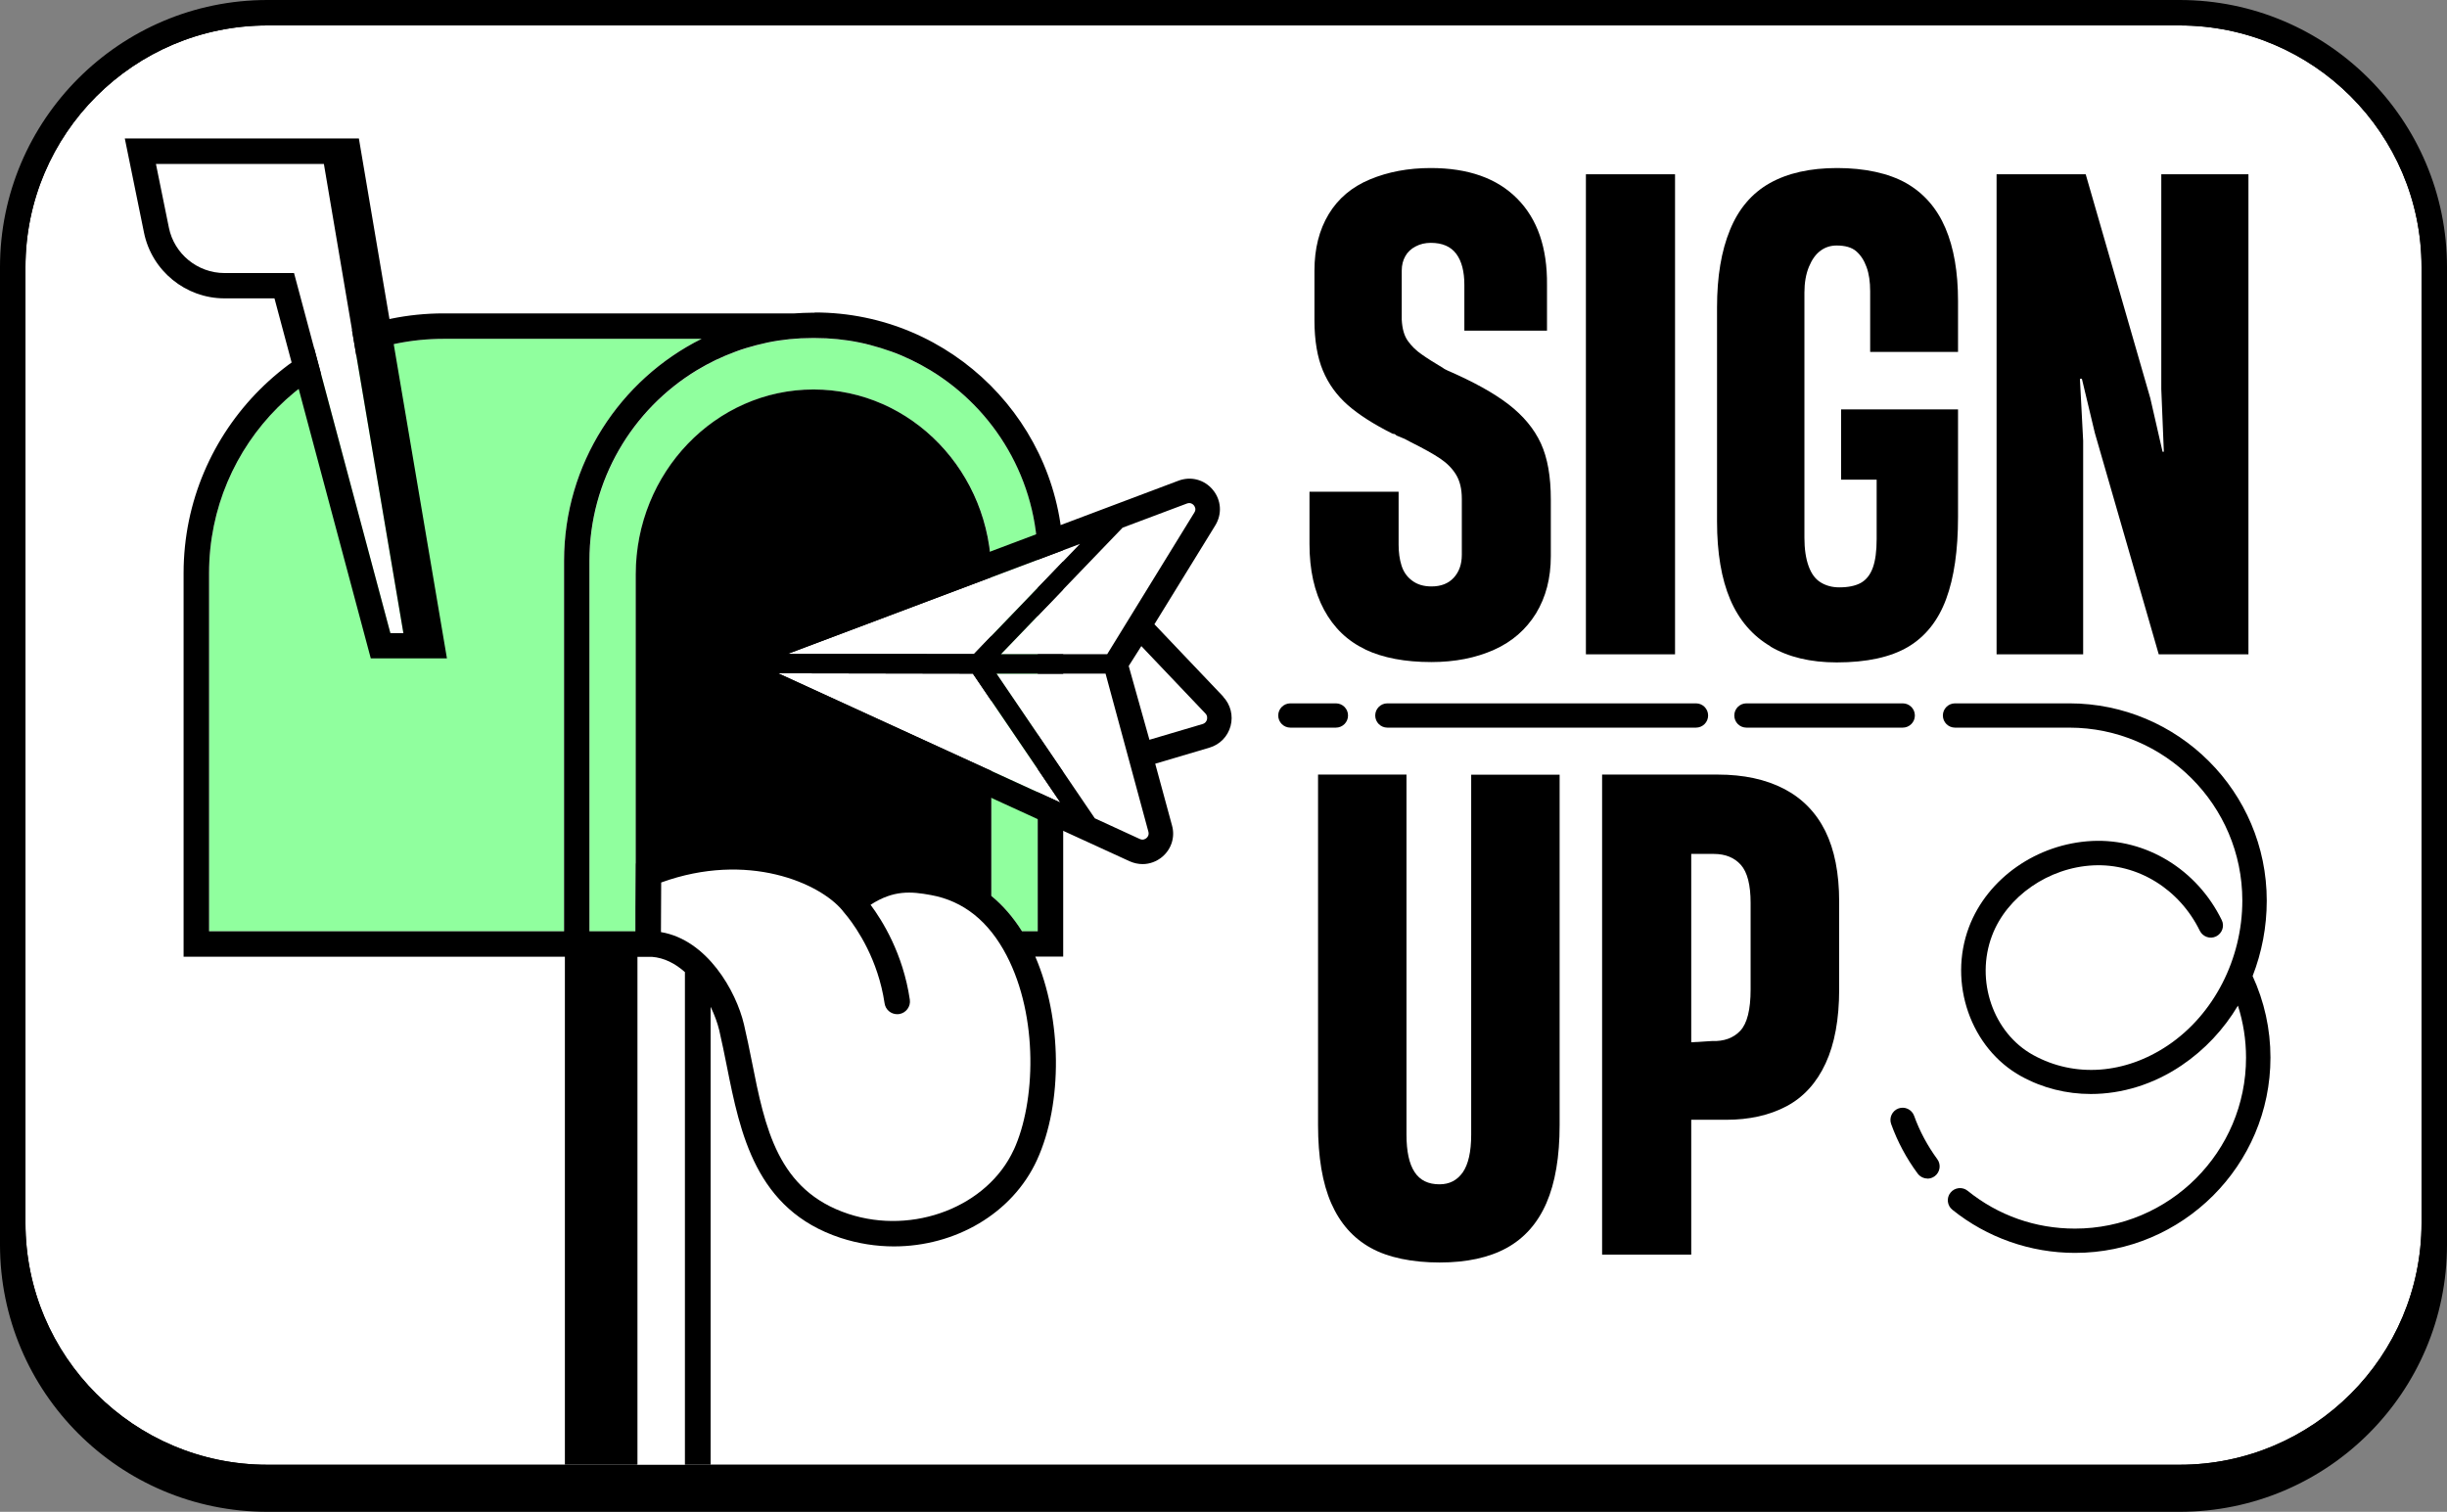 <?xml version="1.0" encoding="UTF-8"?>
<svg xmlns="http://www.w3.org/2000/svg" width="212" height="131" viewBox="0 0 212 131" fill="none">
  <rect x="0" y="0" width="212" height="131" fill="#808080" stroke="none"/>
  <path d="M188.834 1.874H23.166C10.372 1.874 0 12.237 0 25.021V107.852C0 120.636 10.372 131 23.166 131H188.834C201.628 131 212 120.636 212 107.852V25.021C212 12.237 201.628 1.874 188.834 1.874Z" fill="black"></path>
  <path d="M188.835 2.205H23.166C11.591 2.205 2.207 11.581 2.207 23.148V105.978C2.207 117.545 11.591 126.922 23.166 126.922H188.835C200.411 126.922 209.795 117.545 209.795 105.978V23.148C209.795 11.581 200.411 2.205 188.835 2.205Z" fill="white"></path>
  <path d="M188.834 0H23.166C10.389 0 0 10.381 0 23.148V105.978C0 118.745 10.389 129.126 23.166 129.126H188.834C201.611 129.126 212 118.745 212 105.978V23.148C212 10.381 201.611 0 188.834 0ZM209.794 105.978C209.794 117.522 200.387 126.922 188.834 126.922H23.166C11.613 126.922 2.206 117.522 2.206 105.978V23.148C2.206 11.604 11.613 2.205 23.166 2.205H188.834C200.387 2.205 209.794 11.604 209.794 23.148V105.978Z" fill="black"></path>
  <path d="M59.35 126.921V84.233C58.517 83.492 57.555 82.991 56.492 82.911H55.168V126.921H59.35Z" fill="white"></path>
  <path d="M38.431 29.36C27.209 29.36 18.113 38.449 18.113 49.662V80.696H48.87V48.59C48.87 40.183 53.734 32.888 60.784 29.36H38.431Z" fill="#90FF9E"></path>
  <path d="M75.414 29.902C76.036 30.062 76.638 30.252 77.229 30.463C76.638 30.242 76.036 30.062 75.414 29.902Z" fill="#90FF9E"></path>
  <path d="M54.073 80.706H55.056C55.056 80.215 55.056 79.564 55.056 78.712L55.075 74.834H55.086V49.792C55.086 40.954 61.995 33.76 70.489 33.76C78.983 33.76 85.893 40.954 85.893 49.792V77.64C86.896 78.462 87.788 79.494 88.55 80.706H89.914V48.6C89.914 41.606 86.194 35.483 80.618 32.096C80.086 31.775 79.535 31.475 78.973 31.204C78.412 30.934 77.83 30.693 77.238 30.473C76.647 30.252 76.045 30.072 75.423 29.912C75.112 29.831 74.801 29.761 74.49 29.691C73.237 29.431 71.933 29.3 70.6 29.3H70.389C69.055 29.3 67.751 29.431 66.498 29.691C66.187 29.751 65.876 29.831 65.565 29.912C64.944 30.072 64.342 30.262 63.75 30.473C63.158 30.683 62.577 30.934 62.015 31.204C61.454 31.475 60.902 31.775 60.37 32.096C54.795 35.483 51.074 41.606 51.074 48.6V80.706H54.073Z" fill="#90FF9E"></path>
  <path d="M78.815 86.618C78.905 87.219 78.484 87.781 77.882 87.871C77.832 87.871 77.772 87.881 77.722 87.881C77.18 87.881 76.709 87.49 76.629 86.939C76.067 83.141 74.232 80.466 73.45 79.474L73.129 79.083C73.129 79.083 73.089 79.043 73.089 79.033C73.069 79.013 73.059 78.993 73.039 78.972L72.978 78.892C71.023 76.528 64.565 74.463 57.274 76.467C57.274 77.58 57.254 79.564 57.254 80.766C61.255 81.438 63.762 85.867 64.444 88.763C64.695 89.815 64.916 90.907 65.126 91.969C66.279 97.721 67.362 103.162 73.5 105.187C79.136 107.04 85.564 104.555 87.82 99.625C89.696 95.537 89.977 88.121 87.199 82.78C85.654 79.824 83.458 78.061 80.66 77.55C78.925 77.239 77.401 77.099 75.415 78.391C76.438 79.754 78.223 82.61 78.815 86.608V86.618Z" fill="white"></path>
  <path d="M73.129 79.073L73.449 79.464C73.299 79.273 73.179 79.133 73.129 79.073Z" fill="black"></path>
  <path d="M70.591 27.096H70.38C69.859 27.096 69.338 27.126 68.826 27.156H38.43C26.005 27.156 15.906 37.257 15.906 49.662V82.901H48.87H48.94V126.911H61.566V87.24C61.906 87.941 62.157 88.633 62.308 89.254C62.548 90.276 62.759 91.348 62.969 92.38C64.133 98.212 65.457 104.836 72.817 107.261C74.352 107.762 75.916 108.002 77.45 108.002C82.735 108.002 87.699 105.177 89.835 100.527C92.102 95.587 92.002 88.242 89.695 82.891H92.112V48.58C92.112 36.726 82.455 27.076 70.591 27.076V27.096ZM48.87 48.59V80.696H18.113V49.662C18.113 38.449 27.208 29.36 38.43 29.36H60.783C53.723 32.888 48.87 40.183 48.87 48.59ZM59.349 126.921H55.227V82.911H56.481C57.544 82.991 58.507 83.492 59.339 84.234V126.921H59.349ZM87.83 99.625C85.573 104.545 79.145 107.041 73.509 105.187C67.362 103.163 66.279 97.731 65.136 91.969C64.925 90.917 64.704 89.825 64.454 88.763C63.772 85.867 61.265 81.438 57.263 80.766C57.263 79.564 57.283 77.58 57.283 76.468C64.785 73.752 71.032 76.528 72.988 78.892L73.048 78.973C73.048 78.973 73.078 79.013 73.098 79.033C73.098 79.033 73.118 79.053 73.138 79.083C73.198 79.143 73.309 79.283 73.459 79.474C74.241 80.476 76.076 83.141 76.638 86.939C76.718 87.49 77.19 87.881 77.731 87.881C77.781 87.881 77.841 87.881 77.892 87.871C78.493 87.781 78.915 87.22 78.824 86.618C78.233 82.62 76.438 79.764 75.425 78.401C77.41 77.109 78.935 77.239 80.669 77.56C83.468 78.071 85.664 79.824 87.208 82.79C89.986 88.121 89.715 95.537 87.83 99.635V99.625ZM89.906 48.65V80.696H88.542C87.78 79.484 86.887 78.452 85.884 77.63V49.782C85.884 40.944 78.975 33.749 70.481 33.749C61.987 33.749 55.077 40.944 55.077 49.782V74.824H55.067L55.047 78.702C55.047 79.554 55.047 80.205 55.047 80.696H51.066V48.59C51.066 41.596 54.786 35.473 60.362 32.086C60.894 31.765 61.445 31.465 62.007 31.194C62.568 30.924 63.15 30.683 63.742 30.463C64.333 30.242 64.935 30.062 65.557 29.901C65.868 29.821 66.178 29.751 66.489 29.681C67.743 29.421 69.047 29.29 70.38 29.29H70.591C71.925 29.29 73.228 29.421 74.482 29.681C74.793 29.741 75.104 29.821 75.415 29.901C76.036 30.062 76.638 30.252 77.23 30.463C77.822 30.673 78.403 30.924 78.965 31.194C79.526 31.465 80.078 31.765 80.609 32.086C86.185 35.473 89.906 41.596 89.906 48.59V48.65Z" fill="black"></path>
  <path d="M14.633 19.731C15.095 22.005 17.12 23.659 19.447 23.659H25.474L33.818 54.853H34.941L28.051 14.199H13.5L14.623 19.721L14.633 19.731Z" fill="white"></path>
  <path d="M31.09 11.995H10.812L12.477 20.162C13.149 23.458 16.077 25.853 19.447 25.853H23.779L32.123 57.047H38.721L31.09 11.985V11.995ZM33.818 54.853L25.474 23.659H19.447C17.12 23.659 15.095 22.005 14.633 19.731L13.51 14.209H28.061L34.951 54.863H33.828L33.818 54.853Z" fill="black"></path>
  <path d="M118.293 56.276C116.749 55.544 115.555 54.402 114.713 52.839C113.87 51.276 113.449 49.372 113.449 47.137V42.608H121.171V47.187C121.171 47.859 121.251 48.46 121.422 49.001C121.592 49.542 121.893 49.983 122.344 50.314C122.796 50.654 123.347 50.815 124.019 50.815C124.841 50.815 125.483 50.564 125.945 50.063C126.406 49.562 126.647 48.901 126.647 48.079V43.219C126.647 42.357 126.476 41.666 126.145 41.125C125.814 40.584 125.353 40.123 124.771 39.732C124.19 39.341 123.347 38.87 122.224 38.309C122.034 38.199 121.863 38.109 121.693 38.028C121.522 37.958 121.352 37.878 121.161 37.808C121.051 37.768 120.96 37.728 120.91 37.668C120.85 37.608 120.77 37.587 120.66 37.587C119.015 36.766 117.721 35.934 116.769 35.102C115.816 34.261 115.094 33.269 114.613 32.116C114.131 30.964 113.88 29.511 113.88 27.757V23.448C113.88 21.544 114.292 19.921 115.114 18.558C115.936 17.195 117.13 16.193 118.694 15.542C120.258 14.891 122.013 14.56 123.949 14.56C127.198 14.56 129.695 15.442 131.45 17.215C133.205 18.989 134.058 21.474 134.027 24.681V28.649H126.867V24.681C126.867 23.529 126.637 22.627 126.165 21.995C125.694 21.364 124.962 21.043 123.959 21.043C123.478 21.043 123.036 21.144 122.645 21.354C122.254 21.555 121.953 21.835 121.753 22.196C121.552 22.547 121.442 22.967 121.442 23.448V27.697C121.482 28.479 121.652 29.09 121.973 29.541C122.294 29.992 122.695 30.383 123.177 30.713C123.658 31.054 124.28 31.445 125.022 31.886C125.062 31.926 125.112 31.956 125.192 31.996C125.263 32.036 125.343 32.066 125.413 32.106C127.649 33.078 129.414 34.05 130.698 35.042C131.982 36.034 132.914 37.157 133.496 38.419C134.078 39.682 134.358 41.305 134.358 43.279V48.199C134.358 50.103 133.927 51.747 133.075 53.15C132.212 54.542 131.009 55.605 129.434 56.306C127.86 57.008 126.055 57.368 124.009 57.368C121.733 57.368 119.817 57.008 118.273 56.276H118.293Z" fill="black"></path>
  <path d="M137.398 15.101H145.12V56.697H137.398V15.101Z" fill="black"></path>
  <path d="M153.371 55.995C151.827 55.084 150.663 53.731 149.901 51.947C149.139 50.153 148.758 47.909 148.758 45.183V26.625C148.758 23.98 149.129 21.745 149.881 19.921C150.623 18.097 151.776 16.745 153.321 15.873C154.865 15.001 156.821 14.56 159.167 14.56C161.514 14.56 163.62 15.001 165.154 15.873C166.679 16.745 167.812 18.047 168.544 19.761C169.276 21.474 169.637 23.579 169.637 26.074V30.493H162.025V25.242C162.025 24.42 161.925 23.729 161.714 23.148C161.504 22.567 161.213 22.116 160.822 21.775C160.431 21.434 159.859 21.274 159.117 21.274C158.596 21.274 158.124 21.424 157.723 21.725C157.312 22.025 156.981 22.486 156.72 23.118C156.46 23.749 156.329 24.5 156.329 25.352V46.596C156.329 47.568 156.45 48.39 156.69 49.051C156.931 49.722 157.282 50.194 157.753 50.474C158.215 50.755 158.746 50.895 159.348 50.895C160.13 50.895 160.752 50.765 161.223 50.504C161.684 50.244 162.035 49.803 162.256 49.191C162.477 48.58 162.587 47.748 162.587 46.706V41.566H159.508V35.473H169.637V44.812C169.637 47.678 169.296 50.053 168.604 51.917C167.912 53.781 166.809 55.164 165.305 56.056C163.79 56.947 161.735 57.398 159.127 57.398C156.851 57.398 154.935 56.937 153.391 56.026L153.371 55.995Z" fill="black"></path>
  <path d="M172.977 15.101H180.698L186.294 34.501L187.357 39.141H187.468L187.247 33.719V15.101H194.798V56.697H187.026L181.491 37.517L180.367 32.818H180.197L180.478 38.189V56.697H172.977V15.101Z" fill="black"></path>
  <path d="M118.744 108.123C117.23 107.281 116.097 105.999 115.335 104.265C114.572 102.531 114.191 100.267 114.191 97.471V67.118H121.853V98.313C121.853 99.766 122.084 100.848 122.555 101.559C123.016 102.271 123.738 102.622 124.711 102.622C125.574 102.622 126.235 102.281 126.727 101.589C127.208 100.898 127.459 99.806 127.459 98.323V67.128H135.121V97.481C135.121 100.237 134.74 102.491 133.977 104.245C133.215 105.999 132.062 107.291 130.538 108.133C129.003 108.975 127.068 109.396 124.721 109.396C122.375 109.396 120.269 108.975 118.764 108.133L118.744 108.123Z" fill="black"></path>
  <path d="M138.801 67.118H148.819C151.055 67.118 152.971 67.529 154.555 68.351C156.14 69.173 157.333 70.395 158.136 72.008C158.938 73.632 159.339 75.666 159.339 78.131V85.737C159.339 88.312 158.948 90.447 158.166 92.14C157.383 93.834 156.25 95.076 154.776 95.858C153.302 96.639 151.557 97.03 149.541 97.03H146.523V108.714H138.801V67.118ZM150.775 89.314C151.366 88.683 151.667 87.49 151.667 85.737V78.241C151.667 76.678 151.386 75.576 150.825 74.945C150.263 74.313 149.481 73.993 148.478 73.993H146.523V90.316L148.318 90.206C149.361 90.246 150.183 89.945 150.775 89.314Z" fill="black"></path>
  <path d="M94.838 70.906L98.739 72.7C99.02 72.83 99.231 72.69 99.311 72.62C99.391 72.55 99.562 72.369 99.481 72.069L95.771 58.39H86.324L94.838 70.916V70.906Z" fill="white"></path>
  <path d="M93.578 47.117L68.246 56.657L84.372 56.677L93.578 47.117Z" fill="white"></path>
  <path d="M95.925 56.697L103.476 44.422C103.657 44.121 103.506 43.88 103.436 43.8C103.366 43.71 103.155 43.52 102.834 43.64L97.259 45.734L86.719 56.687H95.925V56.697Z" fill="white"></path>
  <path d="M67.422 58.34L91.871 69.543L84.28 58.37L67.422 58.34Z" fill="white"></path>
  <path d="M104.436 61.817L98.89 55.985L97.797 57.709L99.592 64.102L104.195 62.739C104.466 62.659 104.556 62.439 104.576 62.349C104.596 62.258 104.636 62.018 104.436 61.817Z" fill="white"></path>
  <path d="M105.971 60.354L100.015 54.092L105.289 45.524C105.891 44.542 105.811 43.329 105.079 42.447C104.347 41.556 103.173 41.245 102.09 41.656L62.659 56.507C62.258 56.657 61.987 57.028 61.977 57.459C61.967 57.889 62.208 58.28 62.589 58.461L97.879 74.634C98.24 74.794 98.621 74.874 98.992 74.874C99.603 74.874 100.205 74.654 100.696 74.243C101.489 73.572 101.82 72.529 101.539 71.528L100.085 66.176L104.788 64.784C105.691 64.513 106.373 63.812 106.613 62.91C106.854 62.008 106.613 61.056 105.971 60.374V60.354ZM102.832 43.63C103.153 43.51 103.364 43.7 103.434 43.79C103.504 43.88 103.665 44.121 103.474 44.412L95.923 56.687H86.717L97.257 45.724L102.832 43.63ZM93.576 47.117L84.38 56.677L68.255 56.657L93.576 47.127V47.117ZM67.422 58.34L84.29 58.37L91.882 69.553L67.422 58.35V58.34ZM99.323 72.62C99.242 72.69 99.032 72.83 98.751 72.7L94.85 70.906L86.336 58.37H95.782L99.493 72.069C99.573 72.369 99.403 72.56 99.323 72.62ZM104.567 62.349C104.547 62.439 104.457 62.659 104.186 62.739L99.583 64.102L97.788 57.709L98.881 55.985L104.427 61.817C104.628 62.018 104.587 62.258 104.567 62.349Z" fill="black"></path>
  <path d="M166.994 102.12C166.673 102.12 166.352 101.97 166.141 101.69C165.169 100.377 164.396 98.934 163.845 97.401C163.644 96.85 163.935 96.248 164.477 96.048C165.028 95.847 165.63 96.138 165.83 96.679C166.312 98.022 166.994 99.285 167.836 100.437C168.187 100.908 168.087 101.569 167.616 101.92C167.425 102.06 167.204 102.13 166.984 102.13L166.994 102.12Z" fill="black"></path>
  <path d="M164.845 60.946H151.307C150.725 60.946 150.254 61.416 150.254 61.998C150.254 62.579 150.725 63.05 151.307 63.05H164.845C165.427 63.05 165.898 62.579 165.898 61.998C165.898 61.416 165.427 60.946 164.845 60.946Z" fill="black"></path>
  <path d="M146.933 60.946H120.198C119.616 60.946 119.145 61.416 119.145 61.998C119.145 62.579 119.616 63.05 120.198 63.05H146.933C147.515 63.05 147.986 62.579 147.986 61.998C147.986 61.416 147.515 60.946 146.933 60.946Z" fill="black"></path>
  <path d="M115.736 60.946H111.795C111.214 60.946 110.742 61.416 110.742 61.998C110.742 62.579 111.214 63.05 111.795 63.05H115.736C116.318 63.05 116.789 62.579 116.789 61.998C116.789 61.416 116.318 60.946 115.736 60.946Z" fill="black"></path>
  <path d="M195.16 84.574C195.952 82.54 196.384 80.326 196.384 78.041C196.384 68.611 188.712 60.946 179.275 60.946H169.377C168.796 60.946 168.324 61.416 168.324 61.998C168.324 62.579 168.796 63.05 169.377 63.05H179.275C187.539 63.05 194.268 69.774 194.268 78.031C194.268 83.091 191.801 87.901 187.829 90.577C184.109 93.082 179.747 93.403 176.146 91.418C172.677 89.504 171.112 84.955 172.586 81.067C173.87 77.67 177.49 75.165 181.371 74.984C185.202 74.804 188.812 77.029 190.587 80.656C190.848 81.177 191.48 81.398 192.001 81.137C192.523 80.877 192.743 80.245 192.483 79.724C190.337 75.335 185.924 72.65 181.261 72.87C176.487 73.101 172.195 76.097 170.591 80.316C168.755 85.165 170.731 90.847 175.113 93.262C176.969 94.284 179.035 94.795 181.14 94.795C183.828 94.795 186.576 93.964 189.003 92.32C191.008 90.967 192.663 89.194 193.887 87.139C194.348 88.582 194.589 90.096 194.589 91.649C194.589 99.816 187.94 106.459 179.767 106.459C176.347 106.459 173.128 105.327 170.47 103.183C170.019 102.812 169.347 102.892 168.986 103.343C168.615 103.794 168.695 104.465 169.147 104.826C172.145 107.241 175.916 108.564 179.767 108.564C189.103 108.564 196.705 100.968 196.705 91.639C196.705 89.164 196.173 86.779 195.15 84.554L195.16 84.574Z" fill="black"></path>
</svg>
